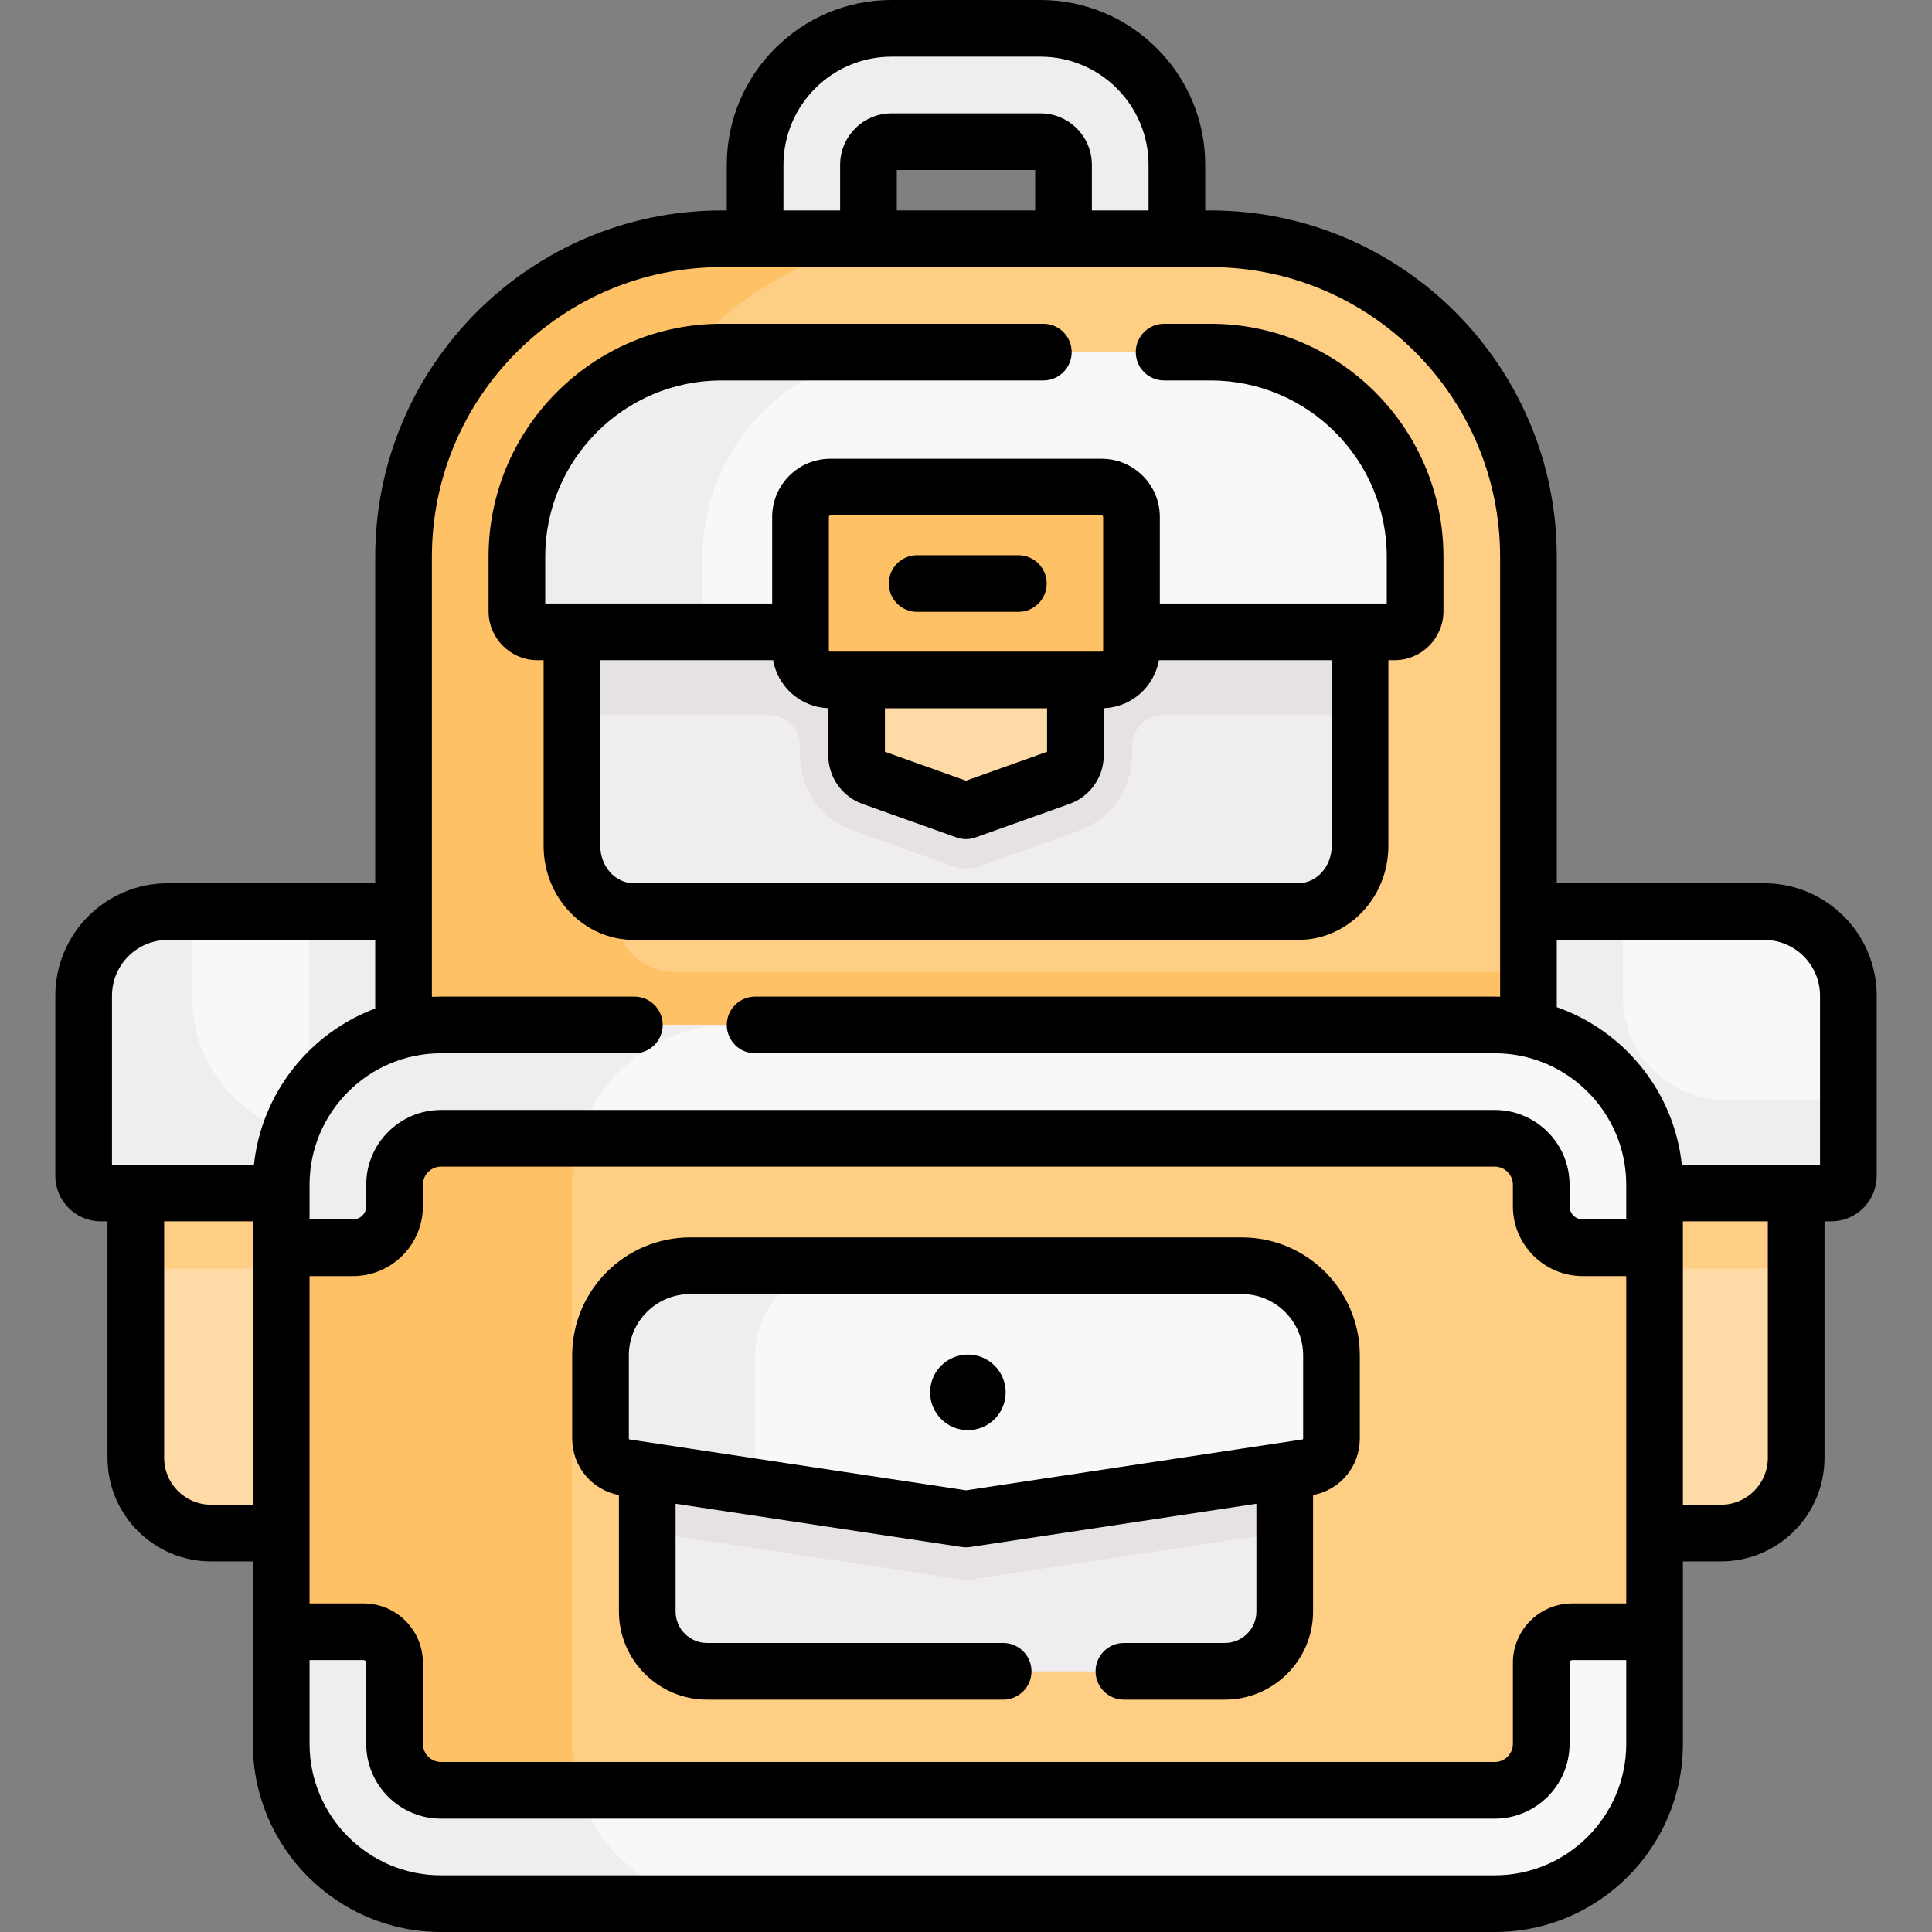 <svg id="Capa_1" enable-background="new 0 0 511.382 511.382" height="512" viewBox="0 0 511.382 511.382" width="512" xmlns="http://www.w3.org/2000/svg"><rect x="0" y="0" width="511.382" height="511.382" fill="#808080" stroke="none"/><g><g><path d="m35.954 304.779v81.104c0 10.993 8.912 19.905 19.905 19.905h17.575 81.16v-101.009z" fill="#fedba6"/><g id="XMLID_195_"><g><path d="m475.431 302.777v83.11c0 10.99-8.91 19.9-19.91 19.9h-17.57-77.96v-104.8z" fill="#fedba6"/></g></g><path d="m359.991 335.779h115.44v-33.002l-115.44-1.79z" fill="#fece85"/><path d="m437.947 315.779h46.749c2.51 0 4.545-2.035 4.545-4.545v-47.688c0-12.29-9.963-22.253-22.253-22.253h-62.424-67.019v74.486z" fill="#f9f7f8"/><path d="m35.954 304.779h118.64v31h-118.64z" fill="#fece85"/><path d="m73.435 315.779h-46.749c-2.51 0-4.545-2.035-4.545-4.545v-47.688c0-12.29 9.963-22.253 22.253-22.253h62.424 88.924v74.486z" fill="#f9f7f8"/><g fill="#efedef"><path d="m102.146 300.987h-14.457c-20.345 0-36.838-16.493-36.838-36.838v-15.395c0-2.618.456-5.128 1.286-7.461h-7.744c-12.29 0-22.253 9.963-22.253 22.253v47.688c0 2.51 2.035 4.545 4.545 4.545h46.749 122.307v-14.791h-93.595z"/><path d="m81.821 241.293v74.486h113.92v-74.486h-88.924z"/><path d="m462.613 291.112h-5.875c-15.01 0-27.177-12.168-27.177-27.177v-22.642h-24.996-18.019v74.486h32.746 10.27 8.386 46.749c2.51 0 4.545-2.035 4.545-4.545v-20.121h-26.629z"/></g><g><g><g><path d="m311.508 63.203v-19.579c0-19.951-16.173-36.124-36.124-36.124h-39.386c-19.951 0-36.124 16.173-36.124 36.124v19.579 43.809h30v-43.809-19.578c0-3.377 2.747-6.125 6.124-6.125h39.387c3.377 0 6.124 2.748 6.124 6.125v19.578 43.809h30v-43.809z" fill="#efedef"/></g></g></g><g id="XMLID_193_"><g><path d="m404.561 147.367v157.93h-297.74v-157.93c0-46.48 37.68-84.16 84.16-84.16h129.42c46.48 0 84.16 37.68 84.16 84.16z" fill="#fece85"/></g></g><path d="m415.491 330.267v-43.21h-318.327v43.21h-22.733v101.478c3.265.08 5.704.162 5.704.162v42.718l30.284 20.798h103.988 198.851l19.707-24.446v-39.069h4.986v-101.64h-22.46z" fill="#fece85"/><path d="m404.561 258.009c-2.904-.464-5.878-.712-8.91-.712h-216.875c-8.912 0-16.137-7.225-16.137-16.137v-93.793c0-46.48 37.68-84.16 84.16-84.16h-55.817c-46.48 0-84.16 37.68-84.16 84.16v157.93h55.817v-26.761h241.923v-20.527z" fill="#fec165"/><g id="XMLID_194_"><g><g><path d="m359.991 167.247v56.66c0 9.6-7.34 17.39-16.4 17.39h-175.8c-9.06 0-16.4-7.79-16.4-17.39v-56.66-31.83h208.6z" fill="#efedef"/></g></g></g><path d="m151.391 135.417v31.83 22h52.197c4.498 0 8.145 3.647 8.145 8.145v2.532c0 8.947 5.626 16.928 14.053 19.935l26.349 9.402c2.3.821 4.812.821 7.112 0l26.349-9.402c8.405-3 14.052-11.011 14.052-19.935v-2.532c0-4.498 3.647-8.145 8.145-8.145h52.197v-22-31.83z" fill="#e5e1e5"/><path d="m320.401 93.207h-129.42c-29.91 0-54.16 24.25-54.16 54.16v10.814h46.288v.13h2.899v8.936h25.883 157.23c3.01 0 5.44-2.44 5.44-5.44v-14.44c0-29.91-24.25-54.16-54.16-54.16z" fill="#f9f7f8"/><path d="m240.171 93.207h-49.19c-29.91 0-54.16 24.25-54.16 54.16v14.44c0 3 2.43 5.44 5.44 5.44h43.75v-19.88c0-29.912 24.249-54.16 54.16-54.16z" fill="#efedef"/><g><g id="XMLID_198_"><g><path d="m151.391 313.587c0-4.276.642-8.401 1.825-12.29h-57.083v28.97h-21.702v101.64h23.693v58.656h64.771c-7.128-7.569-11.504-17.758-11.504-28.976z" fill="#fec165"/><path d="m416.151 431.907c-4.53 0-8.2 3.68-8.2 8.21v21.47c0 6.79-5.51 12.29-12.3 12.29h-278.92c-6.79 0-12.3-5.5-12.3-12.29v-21.47c0-4.53-3.67-8.21-8.2-8.21h-21.8l5.311 5.07-1.315 30.915 11.181 21.37 29.267 10.852v3.763h276.777c23.36 0 42.3-18.93 42.3-42.29v-29.68z" fill="#f9f7f8"/><path d="m437.951 313.587v16.68h-19.03c-6.06 0-10.97-4.92-10.97-10.98v-5.69c0-6.8-5.51-12.3-12.3-12.3h-278.92c-6.79 0-12.3 5.5-12.3 12.3v5.69c0 6.06-4.91 10.98-10.97 10.98h-19.03v-16.68c0-23.36 18.94-42.29 42.3-42.29h278.92c23.36 0 42.3 18.93 42.3 42.29z" fill="#f9f7f8"/><path d="m104.431 319.287v-5.69c0-6.8 5.51-12.3 12.3-12.3h36.48c5.267-17.363 21.395-30 40.48-30h-76.96c-23.36 0-42.3 18.93-42.3 42.29v16.68h19.03c6.06 0 10.97-4.92 10.97-10.98z" fill="#efedef"/></g></g></g><path d="m340.06 389.306v37.237c0 8.745-7.089 15.834-15.834 15.834h-137.069c-8.745 0-15.834-7.089-15.834-15.834v-37.237-32.376h168.737z" fill="#efedef"/><path d="m171.322 389.306v16.181l84.369 12.754 84.369-12.754v-16.181-32.376h-168.738z" fill="#e5e1e5"/><path d="m328.706 335.031h-108.788l-4.319.362-19.858 5.826v1.599h-5.451l-3.286.964s.005-.365.013-.964h-19.35v45.935l88.024 13.307 90.146-13.627c3.792-.573 6.595-3.832 6.595-7.667v-22.007c.001-13.105-10.622-23.728-23.726-23.728z" fill="#f9f7f8"/><path d="m199.874 387.435v-28.677c0-13.104 10.623-23.727 23.727-23.727h-40.924c-13.104 0-23.727 10.623-23.727 23.727v22.007c0 3.835 2.803 7.094 6.595 7.667l34.329 5.189z" fill="#efedef"/><path d="m284.648 166.984h-57.915v32.939c0 2.606 1.639 4.931 4.094 5.807l24.864 8.872 24.864-8.872c2.455-.876 4.094-3.201 4.094-5.807v-32.939z" fill="#fedba6"/><g id="XMLID_196_"><g><path d="m299.491 136.827v35.25c0 4.37-3.53 7.91-7.9 7.91h-71.8c-4.37 0-7.9-3.54-7.9-7.91v-35.25c0-4.36 3.53-7.9 7.9-7.9h71.8c4.37 0 7.9 3.54 7.9 7.9z" fill="#fec165"/></g></g><path d="m153.211 473.877h-36.48c-6.79 0-12.3-5.5-12.3-12.29v-21.47c0-4.53-3.67-8.21-8.2-8.21h-21.8v29.68c0 23.36 18.94 42.29 42.3 42.29h76.96c-19.085 0-35.213-12.637-40.48-30z" fill="#efedef"/></g><g><path d="m142.261 174.748h1.629v49.163c0 13.72 10.72 24.882 23.896 24.882h175.809c13.176 0 23.896-11.162 23.896-24.882v-49.163h1.629c7.138 0 12.944-5.807 12.944-12.944v-14.437c0-34.001-27.662-61.664-61.664-61.664h-12.272c-4.142 0-7.5 3.358-7.5 7.5s3.358 7.5 7.5 7.5h12.272c25.73 0 46.664 20.933 46.664 46.664v12.381h-60.07v-22.916c0-8.493-6.91-15.403-15.402-15.403h-71.804c-8.493 0-15.402 6.91-15.402 15.403v22.916h-60.07v-12.381c0-25.73 20.933-46.664 46.664-46.664h85.187c4.142 0 7.5-3.358 7.5-7.5s-3.358-7.5-7.5-7.5h-85.187c-34.001 0-61.664 27.662-61.664 61.664v14.437c.001 7.137 5.808 12.944 12.945 12.944zm210.23 49.163c0 5.449-3.991 9.882-8.896 9.882h-175.808c-4.905 0-8.896-4.433-8.896-9.882v-49.163h45.743c1.237 7.045 7.268 12.445 14.6 12.708v12.468c0 5.762 3.646 10.935 9.073 12.872l24.864 8.872c.815.291 1.668.436 2.521.436s1.706-.146 2.521-.436l24.864-8.872c5.427-1.937 9.073-7.109 9.073-12.871v-12.468c7.331-.263 13.363-5.663 14.6-12.708h45.743v49.162zm-118.258-36.427h42.915v11.5l-21.458 7.656-21.458-7.656v-11.5zm-14.846-50.652c0-.222.181-.403.402-.403h71.804c.222 0 .402.181.402.403v35.25c0 .222-.181.402-.402.402h-6.944-57.915-6.944c-.222 0-.402-.181-.402-.402v-35.25z"/><path d="m163.822 395.729v30.813c0 12.867 10.468 23.335 23.334 23.335h78.37c4.142 0 7.5-3.358 7.5-7.5s-3.358-7.5-7.5-7.5h-78.37c-4.596 0-8.334-3.739-8.334-8.335v-28.518l75.748 11.451c.372.056.747.084 1.121.084s.75-.028 1.121-.084l75.748-11.451v28.518c0 4.596-3.739 8.335-8.334 8.335h-26.736c-4.142 0-7.5 3.358-7.5 7.5s3.358 7.5 7.5 7.5h26.735c12.867 0 23.334-10.468 23.334-23.335v-30.813c7.202-1.378 12.373-7.567 12.373-14.964v-22.007c0-17.219-14.008-31.227-31.227-31.227h-146.029c-17.219 0-31.227 14.008-31.227 31.227v22.007c0 7.397 5.171 13.587 12.373 14.964zm2.627-36.971c0-8.948 7.279-16.227 16.227-16.227h146.029c8.948 0 16.227 7.279 16.227 16.227v22.007c0 .127-.091.233-.216.252l-89.025 13.458-89.025-13.458c-.125-.019-.216-.125-.216-.252v-22.007z"/><circle cx="256.191" cy="368.545" r="10"/><path d="m242.756 161.957h26.795c4.142 0 7.5-3.358 7.5-7.5s-3.358-7.5-7.5-7.5h-26.795c-4.142 0-7.5 3.358-7.5 7.5s3.358 7.5 7.5 7.5z"/><path d="m466.989 233.793h-54.924v-86.426c0-50.543-41.12-91.664-91.664-91.664h-1.393v-12.078c0-24.055-19.57-43.625-43.624-43.625h-39.387c-24.054 0-43.624 19.57-43.624 43.625v12.079h-1.393c-50.543 0-91.664 41.12-91.664 91.664v86.426h-54.923c-16.406 0-29.752 13.347-29.752 29.752v47.688c0 6.642 5.403 12.045 12.045 12.045h1.769v62.604c0 15.111 12.294 27.405 27.405 27.405h11.075v48.294c0 27.459 22.34 49.799 49.799 49.799h278.914c27.459 0 49.799-22.34 49.799-49.799v-48.294h10.075c15.111 0 27.405-12.294 27.405-27.405v-62.604h1.768c6.642 0 12.045-5.403 12.045-12.045v-47.688c.001-16.406-13.345-29.753-29.751-29.753zm0 15c8.135 0 14.752 6.618 14.752 14.753v44.733h-36.581c-2.065-19.374-15.286-35.454-33.096-41.692v-17.793h54.925zm-370.76 175.617h-14.294v-86.646h11.523c10.188 0 18.477-8.289 18.477-18.477v-5.695c0-2.646 2.153-4.799 4.799-4.799h278.914c2.646 0 4.799 2.153 4.799 4.799v5.695c0 10.188 8.289 18.477 18.477 18.477h11.523v86.646h-14.295c-8.66 0-15.705 7.045-15.705 15.705v21.467c0 2.646-2.153 4.799-4.799 4.799h-278.914c-2.646 0-4.799-2.153-4.799-4.799v-21.467c0-8.659-7.046-15.705-15.706-15.705zm111.145-380.785c0-15.784 12.841-28.625 28.624-28.625h39.387c15.783 0 28.624 12.841 28.624 28.625v12.079h-15v-12.079c0-7.513-6.112-13.625-13.624-13.625h-39.387c-7.512 0-13.624 6.112-13.624 13.625v12.079h-15zm30 12.078v-10.703h36.635v10.703zm-123.057 91.664c0-42.272 34.391-76.664 76.664-76.664h129.421c42.272 0 76.664 34.391 76.664 76.664v116.462c-.472-.013-.942-.036-1.417-.036h-195.775c-4.142 0-7.5 3.358-7.5 7.5s3.358 7.5 7.5 7.5h195.774c19.188 0 34.799 15.611 34.799 34.799v9.172h-11.523c-1.917 0-3.477-1.56-3.477-3.477v-5.695c0-10.917-8.882-19.799-19.799-19.799h-278.914c-10.917 0-19.799 8.882-19.799 19.799v5.695c0 1.917-1.56 3.477-3.477 3.477h-11.523v-9.172c0-19.188 15.611-34.799 34.799-34.799h51.177c4.142 0 7.5-3.358 7.5-7.5s-3.358-7.5-7.5-7.5h-51.177c-.811 0-1.616.023-2.417.061zm-84.676 116.178c0-8.134 6.618-14.752 14.752-14.752h54.924v18.15c-17.304 6.482-30.07 22.326-32.096 41.336h-37.58zm26.218 134.743c-6.84 0-12.405-5.565-12.405-12.405v-62.604h23.48v75.009zm339.789 98.094h-278.914c-19.188 0-34.799-15.611-34.799-34.799v-22.173h14.295c.389 0 .705.316.705.705v21.467c0 10.917 8.882 19.799 19.799 19.799h278.914c10.917 0 19.799-8.882 19.799-19.799v-21.467c0-.389.316-.705.705-.705h14.295v22.172c0 19.189-15.611 34.8-34.799 34.8zm72.28-110.499c0 6.84-5.565 12.405-12.405 12.405h-10.075v-75.009h22.48z"/></g></g></svg>